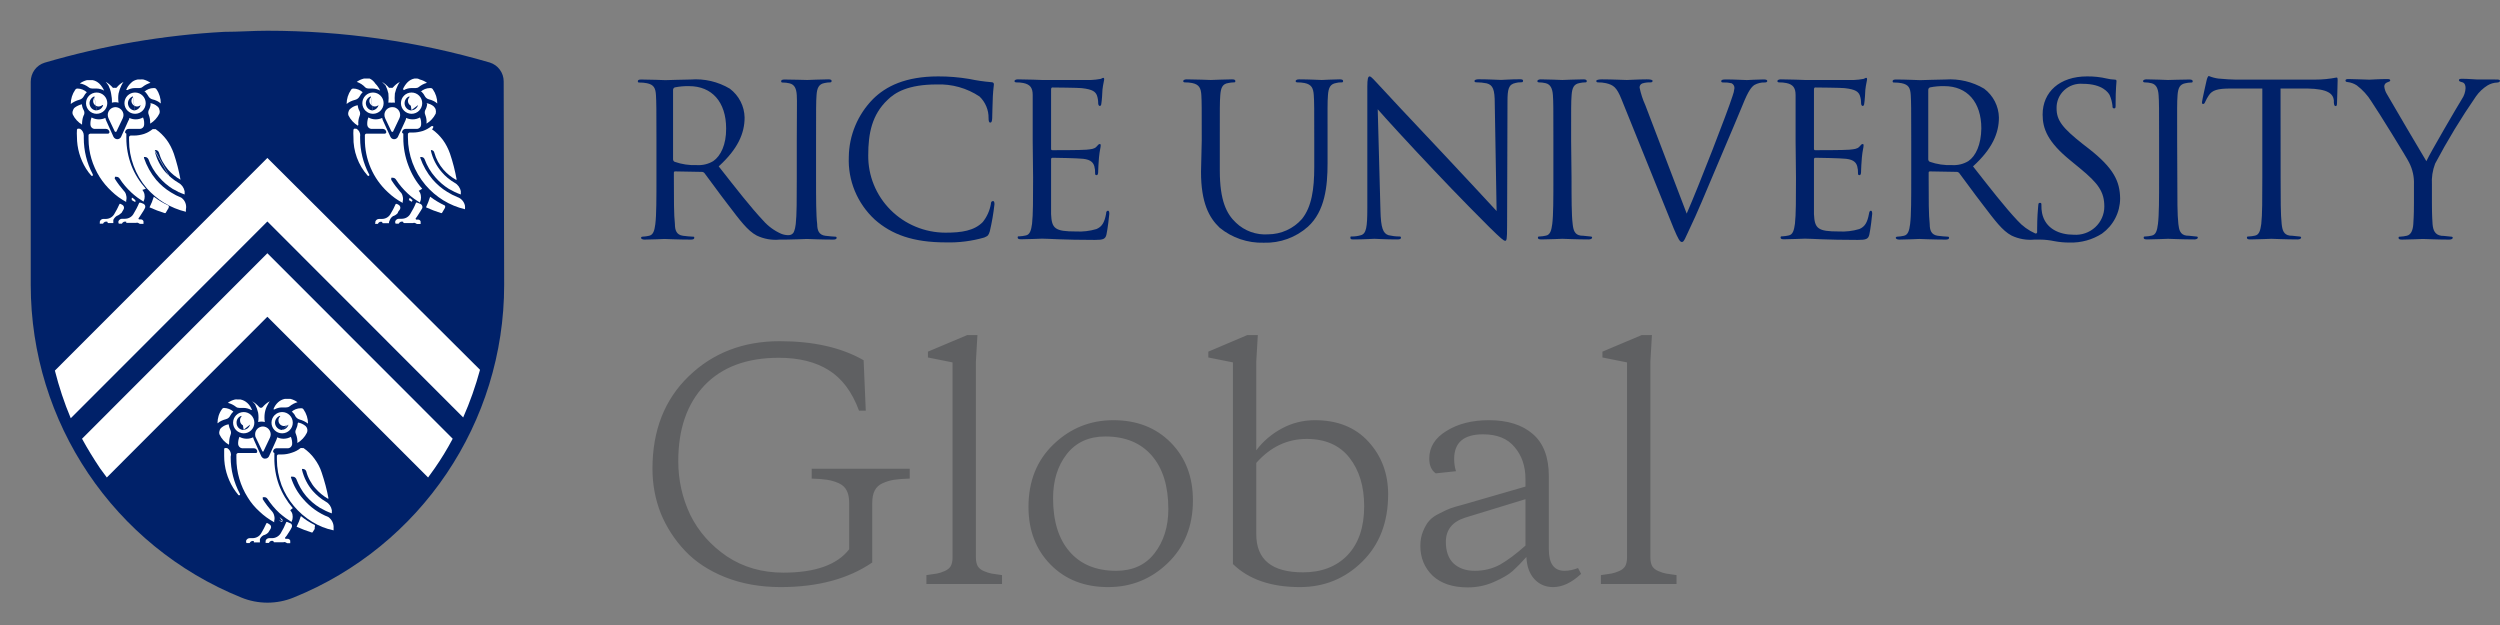 <svg width="244" height="61" viewBox="0 0 244 61" fill="none" xmlns="http://www.w3.org/2000/svg">
<rect x="0" y="0" width="244" height="61" fill="#808080" stroke="none"/>
<g clip-path="url(#clip0_3013_9034)">
<path d="M203.855 14.502L203.272 14.05C201.304 12.493 200.722 11.754 200.722 10.578C200.712 10.249 200.772 9.921 200.9 9.616C201.027 9.311 201.218 9.036 201.461 8.81C201.703 8.583 201.991 8.41 202.306 8.301C202.621 8.193 202.956 8.152 203.288 8.181C205.217 8.181 205.776 9.053 205.901 9.278C206.044 9.608 206.136 9.957 206.177 10.314C206.177 10.477 206.177 10.578 206.342 10.578C206.508 10.578 206.484 10.431 206.484 10.104C206.484 8.702 206.571 8.017 206.571 7.916C206.571 7.815 206.531 7.768 206.358 7.768C206.114 7.758 205.871 7.724 205.634 7.667C204.997 7.519 204.344 7.449 203.69 7.457C201.037 7.457 199.36 8.967 199.36 11.178C199.36 12.579 199.864 13.864 202.076 15.662L203.02 16.44C204.815 17.912 205.382 18.737 205.382 20.162C205.382 20.54 205.303 20.914 205.15 21.261C204.998 21.608 204.774 21.92 204.495 22.177C204.215 22.435 203.884 22.633 203.524 22.759C203.163 22.885 202.78 22.936 202.399 22.91C200.997 22.91 199.62 22.326 199.305 20.8C199.255 20.544 199.234 20.282 199.242 20.021C199.242 19.858 199.242 19.796 199.092 19.796C198.943 19.796 198.951 19.897 198.927 20.123C198.904 20.349 198.825 21.283 198.825 22.31C198.825 22.458 198.825 22.567 198.825 22.653C198.826 22.675 198.822 22.697 198.813 22.717C198.803 22.737 198.789 22.755 198.771 22.768C198.753 22.781 198.732 22.79 198.71 22.793C198.687 22.796 198.665 22.793 198.644 22.785C197.984 22.493 197.393 22.066 196.912 21.532C195.7 20.247 194.275 18.418 192.567 16.238C194.448 14.525 195.094 12.999 195.094 11.466C195.083 10.92 194.947 10.384 194.698 9.898C194.449 9.411 194.091 8.987 193.653 8.655C192.517 7.979 191.197 7.667 189.875 7.76C189.229 7.76 187.639 7.823 187.411 7.823C187.309 7.823 185.986 7.76 185.049 7.76C184.821 7.76 184.719 7.807 184.719 7.932C184.719 8.056 184.797 8.056 184.884 8.056C185.122 8.053 185.359 8.073 185.593 8.118C186.285 8.258 186.451 8.593 186.49 9.294C186.529 9.995 186.537 10.532 186.537 13.755V17.39C186.537 19.375 186.537 21.01 186.427 21.874C186.348 22.474 186.238 22.925 185.821 23.011C185.617 23.058 185.408 23.087 185.199 23.096C185.073 23.096 185.026 23.159 185.026 23.221C185.026 23.283 185.136 23.385 185.364 23.385C185.986 23.385 187.309 23.322 187.324 23.322C187.34 23.322 188.749 23.385 189.898 23.385C190.127 23.385 190.229 23.322 190.229 23.221C190.229 23.12 190.19 23.096 190.064 23.096C189.938 23.096 189.418 23.05 189.127 23.011C188.497 22.925 188.34 22.474 188.34 21.874C188.237 21.01 188.237 19.375 188.237 17.39V16.892C188.237 16.791 188.237 16.729 188.379 16.729L190.953 16.775C191.004 16.773 191.054 16.782 191.101 16.803C191.147 16.823 191.188 16.854 191.221 16.892C191.638 17.429 192.622 18.815 193.504 19.951C194.692 21.508 195.424 22.513 196.322 22.988C197.015 23.322 197.789 23.459 198.557 23.385H199.148C199.595 23.391 200.04 23.441 200.478 23.532C200.981 23.63 201.492 23.677 202.005 23.673C203.12 23.704 204.217 23.4 205.154 22.801C205.699 22.407 206.144 21.892 206.452 21.297C206.759 20.702 206.921 20.044 206.925 19.375C206.901 17.709 206.319 16.425 203.855 14.502ZM192.11 15.724C191.638 16.009 191.089 16.145 190.536 16.113C189.789 16.146 189.043 16.035 188.34 15.787C188.295 15.762 188.258 15.726 188.233 15.682C188.208 15.638 188.196 15.588 188.198 15.537V8.78C188.196 8.727 188.211 8.674 188.24 8.629C188.27 8.585 188.313 8.55 188.363 8.531C188.824 8.438 189.294 8.396 189.765 8.406C192 8.406 193.378 9.963 193.378 12.54C193.354 14.113 192.842 15.226 192.11 15.724Z" fill="#002169"/>
<path d="M117.29 13.739C117.29 10.517 117.29 9.94 117.251 9.279C117.211 8.617 117.046 8.243 116.353 8.103C116.12 8.058 115.882 8.037 115.645 8.041C115.558 8.041 115.479 7.994 115.479 7.916C115.479 7.839 115.582 7.745 115.81 7.745C116.747 7.745 118.022 7.807 118.172 7.807C118.321 7.807 119.612 7.745 120.242 7.745C120.47 7.745 120.572 7.792 120.572 7.916C120.572 8.041 120.494 8.041 120.407 8.041C120.232 8.045 120.058 8.066 119.888 8.103C119.321 8.181 119.156 8.555 119.1 9.279C119.045 10.003 119.053 10.517 119.053 13.739V16.636C119.053 19.609 119.722 20.886 120.628 21.735C121.042 22.133 121.536 22.44 122.079 22.636C122.622 22.832 123.2 22.912 123.776 22.871C124.399 22.867 125.013 22.732 125.579 22.476C126.145 22.22 126.649 21.848 127.059 21.384C128.019 20.209 128.271 18.449 128.271 16.324V13.739C128.271 10.517 128.271 9.94 128.224 9.279C128.177 8.617 128.019 8.243 127.326 8.103C127.093 8.058 126.856 8.037 126.618 8.041C126.531 8.041 126.453 7.994 126.453 7.916C126.453 7.839 126.555 7.745 126.783 7.745C127.728 7.745 128.877 7.807 129.003 7.807C129.129 7.807 130.129 7.745 130.751 7.745C130.987 7.745 131.089 7.792 131.089 7.916C131.089 8.041 131.002 8.041 130.924 8.041C130.746 8.036 130.568 8.057 130.396 8.103C129.837 8.204 129.664 8.555 129.609 9.279C129.554 10.003 129.57 10.517 129.57 13.739V15.95C129.57 18.185 129.318 20.621 127.649 22.132C126.471 23.18 124.928 23.738 123.343 23.689C121.776 23.734 120.245 23.214 119.037 22.225C118.014 21.252 117.219 19.804 117.219 16.776L117.29 13.739Z" fill="#002169"/>
<path d="M134.733 20.559C134.773 22.248 134.985 22.786 135.521 22.957C135.861 23.036 136.21 23.078 136.56 23.081C136.67 23.081 136.733 23.081 136.733 23.206C136.733 23.331 136.607 23.369 136.355 23.369C135.166 23.369 134.324 23.307 134.143 23.307C133.962 23.307 133.073 23.369 132.136 23.369C131.923 23.369 131.797 23.369 131.797 23.206C131.797 23.043 131.86 23.081 131.971 23.081C132.258 23.08 132.545 23.038 132.821 22.957C133.348 22.809 133.45 22.178 133.45 20.333V8.492C133.45 7.714 133.513 7.457 133.679 7.457C133.844 7.457 134.198 7.916 134.411 8.119C134.718 8.469 137.835 11.801 141.054 15.211C143.117 17.398 145.4 19.882 146.069 20.598L145.888 10.096C145.888 8.757 145.722 8.298 145.101 8.134C144.764 8.068 144.421 8.034 144.077 8.033C143.928 8.033 143.912 7.971 143.912 7.885C143.912 7.8 144.077 7.737 144.329 7.737C145.266 7.737 146.266 7.8 146.502 7.8C146.738 7.8 147.415 7.737 148.273 7.737C148.501 7.737 148.651 7.737 148.651 7.885C148.651 8.033 148.564 8.033 148.422 8.033C148.252 8.031 148.083 8.052 147.919 8.095C147.234 8.236 147.131 8.695 147.131 9.933L147.092 22.038C147.092 23.401 147.045 23.502 146.903 23.502C146.761 23.502 146.486 23.276 145.376 22.186C145.148 21.976 142.141 18.94 139.921 16.581C137.465 13.989 135.103 11.404 134.466 10.664L134.733 20.559Z" fill="#002169"/>
<path d="M153.382 17.375C153.382 19.36 153.382 20.995 153.492 21.859C153.555 22.459 153.681 22.91 154.279 22.996C154.57 22.996 155.066 23.081 155.224 23.081C155.381 23.081 155.389 23.144 155.389 23.206C155.389 23.268 155.286 23.369 155.05 23.369C153.901 23.369 152.587 23.307 152.484 23.307C152.382 23.307 151.067 23.369 150.438 23.369C150.209 23.369 150.099 23.323 150.099 23.206C150.099 23.089 150.146 23.081 150.272 23.081C150.482 23.072 150.69 23.043 150.894 22.996C151.311 22.91 151.421 22.459 151.5 21.859C151.61 20.995 151.61 19.36 151.61 17.375V13.739C151.61 10.517 151.61 9.94 151.563 9.279C151.516 8.617 151.311 8.228 150.855 8.119C150.644 8.067 150.427 8.041 150.209 8.041C150.123 8.041 150.044 7.994 150.044 7.916C150.044 7.839 150.146 7.745 150.375 7.745C151.067 7.745 152.382 7.807 152.484 7.807C152.587 7.807 153.901 7.745 154.531 7.745C154.759 7.745 154.869 7.792 154.869 7.916C154.869 8.041 154.783 8.041 154.696 8.041C154.521 8.045 154.347 8.066 154.177 8.103C153.61 8.204 153.445 8.555 153.389 9.279C153.334 10.003 153.342 10.517 153.342 13.739L153.382 17.375Z" fill="#002169"/>
<path d="M164.622 20.847C165.834 18.076 168.629 10.867 169.093 9.38C169.19 9.13 169.253 8.868 169.282 8.601C169.286 8.505 169.262 8.409 169.214 8.325C169.165 8.241 169.093 8.172 169.007 8.127C168.749 8.064 168.484 8.038 168.219 8.049C168.101 8.049 167.991 8.049 167.991 7.924C167.991 7.8 168.117 7.753 168.456 7.753C169.29 7.753 170.25 7.815 170.502 7.815C170.628 7.815 171.525 7.753 172.132 7.753C172.36 7.753 172.486 7.8 172.486 7.901C172.486 8.002 172.399 8.049 172.234 8.049C171.885 8.037 171.539 8.121 171.234 8.29C170.959 8.477 170.644 8.827 170.085 10.236C169.849 10.812 168.81 13.296 167.723 15.834C166.456 18.854 165.512 21.081 165.031 22.062C164.449 23.299 164.362 23.619 164.158 23.619C163.953 23.619 163.795 23.331 163.37 22.334L158.254 9.676C157.789 8.516 157.467 8.29 156.75 8.119C156.492 8.063 156.228 8.037 155.963 8.041C155.837 8.041 155.798 7.979 155.798 7.893C155.798 7.807 156.003 7.745 156.341 7.745C157.341 7.745 158.529 7.807 158.781 7.807C159.033 7.807 159.93 7.745 160.726 7.745C161.103 7.745 161.292 7.792 161.292 7.893C161.292 7.994 161.229 8.041 161.08 8.041C160.813 8.031 160.547 8.065 160.293 8.142C160.208 8.173 160.137 8.229 160.088 8.304C160.04 8.378 160.018 8.466 160.025 8.555C160.147 9.144 160.334 9.719 160.584 10.267L164.622 20.847Z" fill="#002169"/>
<path d="M175.249 13.739C175.249 10.517 175.249 9.94 175.249 9.279C175.249 8.617 175.036 8.243 174.343 8.103C174.11 8.058 173.873 8.037 173.635 8.041C173.556 8.041 173.47 7.994 173.47 7.916C173.47 7.838 173.572 7.745 173.8 7.745C174.745 7.745 176.06 7.807 176.162 7.807C176.264 7.807 180.468 7.807 180.948 7.807C181.249 7.795 181.549 7.761 181.845 7.706C181.948 7.706 182.034 7.597 182.136 7.597C182.239 7.597 182.223 7.683 182.223 7.784C182.223 7.885 182.121 8.181 182.058 8.757C182.058 8.96 181.995 9.87 181.948 10.12C181.948 10.221 181.885 10.345 181.806 10.345C181.727 10.345 181.641 10.244 181.641 10.081C181.644 9.816 181.602 9.552 181.515 9.302C181.365 8.975 181.16 8.726 180.027 8.601C179.673 8.562 177.398 8.539 177.169 8.539C177.083 8.539 177.043 8.601 177.043 8.749V14.448C177.043 14.596 177.043 14.658 177.169 14.658C177.437 14.658 180.011 14.658 180.491 14.611C180.971 14.565 181.278 14.534 181.467 14.323C181.656 14.113 181.704 14.059 181.782 14.059C181.861 14.059 181.885 14.059 181.885 14.222C181.885 14.386 181.782 14.697 181.719 15.374C181.68 15.787 181.641 16.558 181.641 16.698C181.641 16.838 181.641 17.095 181.491 17.095C181.341 17.095 181.341 17.009 181.341 16.908C181.351 16.677 181.324 16.446 181.263 16.223C181.176 15.935 180.987 15.585 180.176 15.499C179.61 15.437 177.539 15.398 177.185 15.398C177.166 15.396 177.146 15.399 177.128 15.406C177.109 15.414 177.093 15.425 177.079 15.439C177.066 15.453 177.055 15.47 177.049 15.488C177.043 15.507 177.041 15.526 177.043 15.546V17.36C177.043 18.06 177.043 20.473 177.043 20.894C177.106 22.319 177.421 22.591 179.468 22.591C180.143 22.629 180.82 22.55 181.467 22.357C182.01 22.132 182.255 21.719 182.412 20.87C182.451 20.645 182.491 20.567 182.601 20.567C182.711 20.567 182.727 20.73 182.727 20.87C182.727 21.011 182.554 22.427 182.451 22.879C182.349 23.331 182.136 23.416 181.326 23.416C178.177 23.416 176.768 23.292 176.162 23.292C176.06 23.292 174.745 23.354 174.115 23.354C173.887 23.354 173.785 23.307 173.785 23.19C173.785 23.074 173.824 23.066 173.95 23.066C174.162 23.056 174.373 23.028 174.58 22.98C174.997 22.895 175.099 22.443 175.186 21.844C175.288 20.98 175.288 19.345 175.288 17.36L175.249 13.739Z" fill="#002169"/>
<path d="M212.506 17.375C212.506 19.36 212.506 20.995 212.608 21.859C212.671 22.459 212.797 22.91 213.395 22.996C213.694 22.996 214.182 23.081 214.34 23.081C214.497 23.081 214.505 23.144 214.505 23.206C214.505 23.268 214.403 23.369 214.174 23.369C213.025 23.369 211.703 23.307 211.6 23.307C211.498 23.307 210.183 23.369 209.554 23.369C209.325 23.369 209.223 23.323 209.223 23.206C209.223 23.089 209.262 23.081 209.388 23.081C209.598 23.073 209.806 23.044 210.01 22.996C210.435 22.91 210.538 22.459 210.616 21.859C210.727 20.995 210.727 19.36 210.727 17.375V13.739C210.727 10.517 210.727 9.94 210.679 9.279C210.632 8.617 210.435 8.228 209.971 8.119C209.76 8.067 209.543 8.041 209.325 8.041C209.239 8.041 209.16 7.994 209.16 7.916C209.16 7.839 209.262 7.745 209.491 7.745C210.183 7.745 211.498 7.807 211.6 7.807C211.703 7.807 213.033 7.761 213.671 7.761C213.899 7.761 214.009 7.807 214.009 7.932C214.009 8.057 213.923 8.057 213.836 8.057C213.661 8.06 213.487 8.081 213.316 8.119C212.75 8.22 212.584 8.57 212.529 9.294C212.474 10.018 212.49 10.532 212.49 13.755L212.506 17.375Z" fill="#002169"/>
<path d="M222.589 17.375C222.589 19.36 222.589 20.995 222.691 21.859C222.754 22.459 222.88 22.91 223.478 22.996C223.77 22.996 224.266 23.081 224.415 23.081C224.565 23.081 224.588 23.143 224.588 23.206C224.588 23.268 224.478 23.369 224.25 23.369C223.101 23.369 221.786 23.307 221.684 23.307C221.581 23.307 220.259 23.369 219.637 23.369C219.401 23.369 219.299 23.323 219.299 23.206C219.299 23.089 219.338 23.081 219.464 23.081C219.676 23.072 219.887 23.043 220.094 22.996C220.511 22.91 220.613 22.459 220.7 21.859C220.802 20.995 220.802 19.36 220.802 17.375V8.64H217.716C216.418 8.64 215.914 8.804 215.583 9.302C215.445 9.503 215.327 9.717 215.229 9.94C215.166 10.104 215.103 10.15 215.016 10.15C214.93 10.15 214.914 10.088 214.914 9.964C214.914 9.839 215.331 7.978 215.371 7.815C215.41 7.652 215.497 7.418 215.583 7.418C215.878 7.54 216.187 7.624 216.504 7.667C217.11 7.729 217.897 7.768 218.149 7.768H225.982C226.677 7.77 227.37 7.702 228.052 7.566C228.154 7.566 228.154 7.69 228.154 7.815C228.154 8.43 228.091 9.855 228.091 10.088C228.091 10.322 228.028 10.353 227.95 10.353C227.871 10.353 227.8 10.291 227.784 10.003V9.777C227.698 9.154 227.217 8.679 225.218 8.64H222.581L222.589 17.375Z" fill="#002169"/>
<path d="M235.601 18.013C235.634 17.263 235.468 16.517 235.121 15.849C234.979 15.514 232.177 10.968 231.445 9.894C231.073 9.293 230.593 8.765 230.028 8.337C229.759 8.159 229.452 8.047 229.131 8.01C229.02 8.01 228.918 7.963 228.918 7.862C228.918 7.761 229.005 7.714 229.193 7.714C229.587 7.714 231.154 7.776 231.256 7.776C231.358 7.776 232.2 7.714 233.011 7.714C233.247 7.714 233.287 7.776 233.287 7.862C233.287 7.947 233.161 7.963 232.972 8.049C232.895 8.078 232.828 8.129 232.781 8.195C232.733 8.262 232.707 8.341 232.704 8.422C232.73 8.699 232.822 8.966 232.972 9.201C233.31 9.8 236.443 15.133 236.813 15.732C237.215 14.86 239.867 10.337 240.285 9.66C240.499 9.346 240.621 8.98 240.639 8.601C240.639 8.313 240.552 8.087 240.308 8.025C240.064 7.963 239.993 7.924 239.993 7.815C239.993 7.706 240.119 7.69 240.324 7.69C240.867 7.69 241.536 7.753 241.702 7.753C241.867 7.753 243.331 7.76 243.732 7.76C243.874 7.76 244 7.807 244 7.885C244 7.963 243.898 8.056 243.732 8.056C243.392 8.067 243.061 8.167 242.772 8.344C242.336 8.619 241.959 8.976 241.662 9.395C240.203 11.507 238.871 13.7 237.671 15.966C237.419 16.623 237.311 17.327 237.356 18.029V19.812C237.356 20.139 237.356 21.01 237.419 21.875C237.467 22.474 237.656 22.925 238.277 23.011C238.569 23.011 239.065 23.097 239.222 23.097C239.379 23.097 239.387 23.159 239.387 23.221C239.387 23.284 239.285 23.385 239.049 23.385C237.9 23.385 236.585 23.323 236.483 23.323C236.38 23.323 235.058 23.385 234.436 23.385C234.208 23.385 234.098 23.338 234.098 23.221C234.098 23.105 234.145 23.097 234.271 23.097C234.48 23.087 234.688 23.058 234.893 23.011C235.31 22.925 235.499 22.474 235.538 21.875C235.601 21.01 235.601 20.139 235.601 19.812V18.013Z" fill="#002169"/>
<path d="M85.37 21.423C84.529 20.644 83.868 19.695 83.431 18.641C82.995 17.586 82.795 16.451 82.843 15.312C82.87 13.201 83.715 11.181 85.204 9.668C86.456 8.43 88.353 7.457 91.573 7.457C92.588 7.455 93.602 7.538 94.603 7.706C95.305 7.854 96.014 7.958 96.729 8.018C96.965 8.018 97.004 8.119 97.004 8.243C97.004 8.368 96.941 8.656 96.902 9.403C96.862 10.151 96.855 11.217 96.839 11.529C96.823 11.84 96.776 11.965 96.65 11.965C96.524 11.965 96.485 11.817 96.485 11.529C96.491 11.136 96.416 10.746 96.264 10.384C96.112 10.021 95.888 9.693 95.603 9.419C94.371 8.598 92.907 8.186 91.423 8.243C88.644 8.243 87.353 9.022 86.621 9.754C85.094 11.202 84.74 13.039 84.74 15.149C84.728 16.136 84.913 17.116 85.287 18.032C85.66 18.949 86.213 19.782 86.915 20.485C87.616 21.189 88.451 21.747 89.373 22.128C90.294 22.51 91.282 22.707 92.281 22.708C93.856 22.708 95.083 22.521 95.918 21.672C96.321 21.167 96.592 20.57 96.705 19.936C96.705 19.711 96.792 19.625 96.918 19.625C97.043 19.625 97.059 19.773 97.059 19.936C96.962 20.827 96.809 21.711 96.603 22.583C96.477 22.972 96.437 23.019 96.059 23.183C94.838 23.534 93.568 23.694 92.297 23.657C89.132 23.657 87.023 22.895 85.37 21.423Z" fill="#002169"/>
<path d="M100.791 13.739C100.791 10.517 100.791 9.94 100.791 9.279C100.791 8.617 100.578 8.243 99.885 8.103C99.652 8.058 99.415 8.037 99.177 8.041C99.098 8.041 99.012 7.994 99.012 7.916C99.012 7.838 99.114 7.745 99.342 7.745C100.287 7.745 101.602 7.807 101.704 7.807C101.806 7.807 106.01 7.807 106.49 7.807C106.791 7.795 107.091 7.761 107.387 7.706C107.49 7.706 107.576 7.597 107.678 7.597C107.781 7.597 107.765 7.683 107.765 7.784C107.765 7.885 107.663 8.181 107.6 8.757C107.6 8.96 107.537 9.87 107.49 10.12C107.49 10.221 107.427 10.345 107.348 10.345C107.269 10.345 107.183 10.244 107.183 10.081C107.186 9.816 107.144 9.552 107.057 9.302C106.907 8.975 106.702 8.726 105.569 8.601C105.215 8.562 102.94 8.539 102.711 8.539C102.625 8.539 102.585 8.601 102.585 8.749V14.448C102.585 14.596 102.585 14.658 102.711 14.658C102.979 14.658 105.553 14.658 106.033 14.611C106.513 14.565 106.82 14.534 107.009 14.323C107.198 14.113 107.246 14.059 107.324 14.059C107.403 14.059 107.427 14.059 107.427 14.222C107.427 14.386 107.324 14.697 107.261 15.374C107.222 15.787 107.183 16.558 107.183 16.698C107.183 16.838 107.183 17.095 107.033 17.095C106.883 17.095 106.883 17.009 106.883 16.908C106.893 16.677 106.866 16.446 106.805 16.223C106.718 15.935 106.529 15.585 105.718 15.499C105.152 15.437 103.081 15.398 102.727 15.398C102.708 15.396 102.688 15.399 102.67 15.406C102.651 15.414 102.635 15.425 102.621 15.439C102.608 15.453 102.597 15.47 102.591 15.488C102.585 15.507 102.583 15.526 102.585 15.546V17.36C102.585 18.06 102.585 20.473 102.585 20.894C102.648 22.319 102.963 22.591 105.01 22.591C105.685 22.629 106.362 22.55 107.009 22.357C107.552 22.132 107.797 21.719 107.954 20.87C107.954 20.645 108.033 20.567 108.143 20.567C108.253 20.567 108.269 20.73 108.269 20.87C108.269 21.011 108.096 22.427 107.993 22.879C107.891 23.331 107.678 23.416 106.868 23.416C103.719 23.416 102.31 23.292 101.704 23.292C101.602 23.292 100.287 23.354 99.657 23.354C99.429 23.354 99.327 23.307 99.327 23.19C99.327 23.074 99.327 23.066 99.492 23.066C99.704 23.056 99.915 23.028 100.122 22.98C100.539 22.895 100.641 22.443 100.728 21.844C100.83 20.98 100.83 19.345 100.83 17.36L100.791 13.739Z" fill="#002169"/>
<path d="M77.034 22.949C76.765 22.963 76.496 22.918 76.247 22.817C75.574 22.521 74.974 22.082 74.491 21.532C73.279 20.247 71.854 18.418 70.146 16.238C72.028 14.526 72.673 13 72.673 11.466C72.662 10.921 72.527 10.385 72.277 9.898C72.028 9.412 71.671 8.987 71.233 8.656C70.083 7.97 68.745 7.657 67.407 7.761C66.761 7.761 65.171 7.823 64.943 7.823C64.841 7.823 63.526 7.761 62.582 7.761C62.353 7.761 62.251 7.807 62.251 7.932C62.251 8.056 62.33 8.056 62.416 8.056C62.654 8.053 62.891 8.074 63.125 8.119C63.817 8.259 63.983 8.594 64.022 9.294C64.061 9.995 64.069 10.532 64.069 13.755V17.39C64.069 19.376 64.069 21.011 63.959 21.875C63.88 22.474 63.77 22.926 63.353 23.011C63.149 23.059 62.941 23.087 62.731 23.097C62.605 23.097 62.566 23.159 62.566 23.221C62.566 23.284 62.668 23.385 62.897 23.385C63.526 23.385 64.841 23.323 64.856 23.323C64.872 23.323 66.281 23.385 67.43 23.385C67.659 23.385 67.761 23.323 67.761 23.221C67.761 23.12 67.761 23.097 67.596 23.097C67.43 23.097 66.95 23.05 66.659 23.011C66.029 22.926 65.872 22.474 65.872 21.875C65.77 21.011 65.77 19.376 65.77 17.39V16.892C65.77 16.791 65.77 16.729 65.911 16.729L68.485 16.776C68.536 16.773 68.587 16.783 68.633 16.803C68.679 16.823 68.72 16.854 68.753 16.892C69.17 17.429 70.154 18.815 71.036 19.952C72.224 21.509 72.957 22.513 73.854 22.988C74.548 23.322 75.321 23.459 76.089 23.385H76.703C77.325 23.385 78.648 23.323 78.75 23.323C78.852 23.323 80.167 23.385 81.316 23.385C81.552 23.385 81.655 23.323 81.655 23.221C81.655 23.12 81.607 23.097 81.489 23.097C81.371 23.097 80.836 23.05 80.545 23.011C79.923 22.926 79.758 22.474 79.758 21.875C79.647 21.011 79.647 19.376 79.647 17.39V13.739C79.647 10.516 79.647 9.94 79.695 9.279C79.742 8.617 79.899 8.204 80.482 8.103C80.662 8.061 80.847 8.04 81.033 8.041C81.051 8.041 81.069 8.037 81.086 8.03C81.103 8.023 81.118 8.012 81.13 7.999C81.143 7.986 81.153 7.971 81.159 7.954C81.165 7.937 81.168 7.919 81.167 7.901C81.167 7.784 81.056 7.745 80.836 7.745C80.206 7.745 78.892 7.807 78.789 7.807C78.687 7.807 77.262 7.761 76.577 7.761C76.349 7.761 76.239 7.807 76.239 7.932C76.239 8.056 76.326 8.056 76.412 8.056C76.63 8.056 76.846 8.082 77.058 8.134C77.514 8.243 77.727 8.594 77.766 9.294C77.805 9.995 77.766 10.532 77.766 13.755V17.39C77.766 19.376 77.766 21.011 77.664 21.875C77.639 22.142 77.576 22.404 77.475 22.653C77.43 22.741 77.361 22.816 77.277 22.868C77.192 22.92 77.094 22.948 76.995 22.949H77.034ZM69.611 15.725C69.138 16.009 68.589 16.145 68.037 16.114C67.287 16.148 66.539 16.036 65.833 15.787C65.788 15.762 65.751 15.726 65.726 15.682C65.701 15.638 65.689 15.588 65.691 15.538V8.78C65.689 8.727 65.704 8.674 65.733 8.63C65.763 8.585 65.806 8.551 65.856 8.531C66.317 8.438 66.787 8.396 67.257 8.407C69.493 8.407 70.871 9.964 70.871 12.54C70.886 14.113 70.343 15.226 69.611 15.725Z" fill="#002169"/>
<path d="M63.68 45.75C63.68 42.01 64.86 39 67.22 36.72C69.58 34.44 72.54 33.3 76.1 33.3C79.4 33.3 82.13 33.92 84.29 35.16L84.5 40.08H83.84C83.16 38.24 82.17 36.92 80.87 36.12C79.59 35.32 77.97 34.92 76.01 34.92C72.89 34.92 70.47 35.82 68.75 37.62C67.05 39.42 66.2 41.88 66.2 45C66.2 46.86 66.59 48.61 67.37 50.25C68.17 51.87 69.36 53.22 70.94 54.3C72.54 55.36 74.38 55.89 76.46 55.89C79.56 55.89 81.7 55.13 82.88 53.61V49.11C82.88 48.59 82.8 48.18 82.64 47.88C82.48 47.56 82.22 47.32 81.86 47.16C81.5 47 81.13 46.89 80.75 46.83C80.39 46.77 79.88 46.73 79.22 46.71V45.75H88.79V46.71C88.13 46.73 87.61 46.77 87.23 46.83C86.87 46.89 86.51 47 86.15 47.16C85.79 47.32 85.53 47.56 85.37 47.88C85.21 48.18 85.13 48.59 85.13 49.11V54.9C82.79 56.5 79.81 57.3 76.19 57.3C74.21 57.3 72.41 56.98 70.79 56.34C69.19 55.7 67.88 54.84 66.86 53.76C65.84 52.68 65.05 51.46 64.49 50.1C63.95 48.72 63.68 47.27 63.68 45.75ZM95.248 35.28V54.42C95.248 54.76 95.308 55.04 95.428 55.26C95.548 55.46 95.748 55.62 96.028 55.74C96.308 55.86 96.558 55.94 96.778 55.98C96.998 56.02 97.338 56.07 97.798 56.13V57H90.418V56.13C90.878 56.07 91.218 56.02 91.438 55.98C91.658 55.94 91.908 55.86 92.188 55.74C92.468 55.62 92.668 55.46 92.788 55.26C92.908 55.04 92.968 54.76 92.968 54.42V35.37L90.568 34.89V34.32L94.408 32.7H95.398L95.248 35.28ZM108.93 55.71C110.55 55.71 111.8 55.14 112.68 54C113.58 52.84 114.03 51.4 114.03 49.68C114.03 47.44 113.49 45.7 112.41 44.46C111.33 43.22 109.82 42.6 107.88 42.6C106.26 42.6 105 43.18 104.1 44.34C103.22 45.48 102.78 46.91 102.78 48.63C102.78 50.87 103.32 52.61 104.4 53.85C105.48 55.09 106.99 55.71 108.93 55.71ZM108.15 57.3C105.85 57.3 103.98 56.57 102.54 55.11C101.1 53.65 100.38 51.77 100.38 49.47C100.38 46.97 101.19 44.94 102.81 43.38C104.45 41.8 106.4 41.01 108.66 41.01C110.96 41.01 112.83 41.74 114.27 43.2C115.71 44.66 116.43 46.54 116.43 48.84C116.43 51.34 115.61 53.38 113.97 54.96C112.35 56.52 110.41 57.3 108.15 57.3ZM120.333 35.37L117.933 34.89V34.32L121.743 32.7H122.763L122.613 35.28V43.95C123.273 43.07 124.103 42.36 125.103 41.82C126.103 41.28 127.183 41.01 128.343 41.01C130.543 41.01 132.283 41.71 133.563 43.11C134.843 44.51 135.483 46.22 135.483 48.24C135.483 50.96 134.643 53.15 132.963 54.81C131.283 56.47 129.253 57.3 126.873 57.3C124.053 57.3 121.873 56.55 120.333 55.05V35.37ZM127.173 55.86C128.993 55.86 130.443 55.3 131.523 54.18C132.603 53.04 133.143 51.45 133.143 49.41C133.143 47.47 132.663 45.89 131.703 44.67C130.743 43.45 129.353 42.84 127.533 42.84C125.633 42.84 123.993 43.62 122.613 45.18V52.14C122.613 54.62 124.133 55.86 127.173 55.86ZM143.936 55.71C144.836 55.71 145.656 55.51 146.396 55.11C147.136 54.69 147.966 54.07 148.886 53.25V48.72L143.006 50.52C141.746 50.92 141.116 51.71 141.116 52.89C141.116 53.81 141.366 54.51 141.866 54.99C142.386 55.47 143.076 55.71 143.936 55.71ZM151.166 46.47V53.61C151.166 55.01 151.676 55.71 152.696 55.71C153.116 55.71 153.556 55.62 154.016 55.44L154.316 56.01C153.396 56.87 152.486 57.3 151.586 57.3C150.846 57.3 150.236 57.04 149.756 56.52C149.276 56 149.016 55.28 148.976 54.36C148.476 54.92 148.026 55.38 147.626 55.74C147.246 56.08 146.646 56.43 145.826 56.79C145.026 57.15 144.166 57.33 143.246 57.33C141.786 57.33 140.646 56.95 139.826 56.19C139.026 55.41 138.626 54.44 138.626 53.28C138.626 52.74 138.716 52.26 138.896 51.84C139.076 51.4 139.276 51.06 139.496 50.82C139.716 50.56 140.056 50.32 140.516 50.1C140.976 49.86 141.346 49.69 141.626 49.59C141.926 49.49 142.376 49.36 142.976 49.2L148.886 47.49V46.77C148.886 45.51 148.536 44.47 147.836 43.65C147.156 42.81 146.126 42.39 144.746 42.39C142.866 42.39 141.926 43.19 141.926 44.79C141.926 45.23 141.986 45.63 142.106 45.99L140.126 46.2C139.706 45.9 139.496 45.42 139.496 44.76C139.496 43.64 140.056 42.74 141.176 42.06C142.296 41.36 143.676 41.01 145.316 41.01C147.136 41.01 148.566 41.46 149.606 42.36C150.646 43.26 151.166 44.63 151.166 46.47ZM161.078 35.28V54.42C161.078 54.76 161.138 55.04 161.258 55.26C161.378 55.46 161.578 55.62 161.858 55.74C162.138 55.86 162.388 55.94 162.608 55.98C162.828 56.02 163.168 56.07 163.628 56.13V57H156.248V56.13C156.708 56.07 157.048 56.02 157.268 55.98C157.488 55.94 157.738 55.86 158.018 55.74C158.298 55.62 158.498 55.46 158.618 55.26C158.738 55.04 158.798 54.76 158.798 54.42V35.37L156.398 34.89V34.32L160.238 32.7H161.228L161.078 35.28Z" fill="#5F6062"/>
<path d="M49.206 27.816C49.206 41.223 41.084 53.298 28.653 58.32C27.025 58.987 25.181 58.987 23.553 58.32C11.122 53.298 3 41.223 3 27.816V7.976C3 7.123 3.543 6.364 4.364 6.116C10.068 4.442 15.943 3.434 21.879 3.108C23.274 3.108 24.685 3 26.095 3C33.442 3 40.743 4.039 47.795 6.1C48.602 6.348 49.16 7.092 49.16 7.945L49.206 27.816Z" fill="#002169"/>
<path d="M25.661 41.626C25.242 41.626 24.901 41.967 24.901 42.386C24.901 42.386 24.901 42.386 24.901 42.401C24.901 42.51 24.917 42.634 24.979 42.727L25.583 43.998C25.583 43.998 25.614 44.075 25.661 44.075C25.707 44.075 25.738 44.044 25.738 43.998L26.343 42.727C26.389 42.618 26.42 42.51 26.42 42.401C26.42 41.983 26.095 41.642 25.676 41.626C25.676 41.626 25.676 41.626 25.661 41.626Z" fill="white"/>
<path d="M22.546 44.401C22.546 44.122 22.406 43.874 22.174 43.734H22.096C22.096 43.734 21.941 43.703 21.895 43.766C21.895 43.781 21.879 43.797 21.879 43.828C21.879 44.06 21.879 44.292 21.879 44.525C21.879 45.626 22.189 46.695 22.763 47.625C22.918 47.873 23.088 48.105 23.274 48.322C23.305 48.353 23.367 48.353 23.398 48.322C23.445 48.276 23.445 48.214 23.398 48.167C22.825 47.083 22.515 45.873 22.515 44.649C22.515 44.572 22.515 44.478 22.546 44.401Z" fill="white"/>
<path d="M26.189 51.965L26.421 51.593C26.499 51.438 26.452 51.252 26.297 51.175L26.127 51.066C26.127 51.066 26.034 51.035 26.003 51.066C25.848 51.407 25.677 51.748 25.476 52.074C25.305 52.352 24.995 52.523 24.654 52.523H24.375C24.22 52.523 24.081 52.616 24.019 52.771V52.88C24.019 52.88 24.019 52.988 24.081 53.004H24.112H24.267C24.267 53.004 24.329 53.004 24.36 53.004C24.437 52.833 24.623 52.755 24.794 52.818C24.794 52.818 24.747 52.895 24.778 52.926C24.778 52.926 24.778 52.926 24.794 52.941H25.274C25.274 52.941 25.336 52.941 25.367 52.941V52.632C25.429 52.461 25.553 52.337 25.708 52.244C25.894 52.197 26.065 52.105 26.189 51.965Z" fill="white"/>
<path d="M28.064 50.958C28.064 50.958 27.971 50.911 27.94 50.958C27.785 51.345 27.599 51.717 27.382 52.074C27.196 52.352 26.886 52.523 26.56 52.523H26.281C26.126 52.523 25.971 52.616 25.925 52.771V52.88C25.925 52.88 25.909 52.957 25.925 52.988C25.94 52.988 25.971 53.004 25.987 52.988H26.142C26.142 52.988 26.219 53.004 26.25 52.988C26.312 52.818 26.498 52.74 26.669 52.802C26.669 52.802 26.669 52.802 26.684 52.802C26.684 52.802 26.684 52.91 26.746 52.926H26.777H27.645C27.645 52.926 27.8 52.88 27.862 52.926L28.033 53.019H28.327V52.771C28.296 52.663 28.188 52.585 28.079 52.585H27.862C27.862 52.585 27.754 52.492 27.862 52.43L27.986 52.275C28.11 52.089 28.234 51.903 28.343 51.717L28.467 51.484C28.544 51.33 28.498 51.144 28.343 51.066C28.343 51.066 28.343 51.066 28.327 51.066L28.064 50.958Z" fill="white"/>
<path d="M28.529 40.216C28.653 40.324 28.762 40.464 28.823 40.619C28.916 40.774 29.072 40.898 29.242 40.944C29.537 41.022 29.816 41.161 30.064 41.347C30.064 40.851 29.909 40.371 29.63 39.968C29.583 39.89 29.506 39.844 29.428 39.844H29.351C29.009 39.844 28.684 39.983 28.436 40.2C28.436 40.2 28.529 40.123 28.529 40.216Z" fill="white"/>
<path d="M29.056 41.332C29.04 41.533 28.978 41.735 28.885 41.921C28.808 42.06 28.808 42.231 28.885 42.37C28.994 42.649 29.04 42.944 29.025 43.238C29.412 43.006 29.738 42.665 29.939 42.262C30.063 42.014 30.001 41.719 29.784 41.549C29.583 41.394 29.35 41.285 29.102 41.239L29.056 41.332Z" fill="white"/>
<path d="M26.777 39.968C26.994 39.844 27.258 39.766 27.506 39.766H27.924C28.048 39.766 28.172 39.735 28.265 39.658C28.482 39.472 28.761 39.332 29.04 39.255C28.823 39.1 28.591 38.991 28.343 38.929C28.25 38.929 28.157 38.929 28.064 38.929H27.8C27.552 38.976 27.32 39.1 27.134 39.27C26.932 39.456 26.777 39.689 26.684 39.952H26.777V39.968Z" fill="white"/>
<path d="M24.917 39.503C25.041 39.751 25.134 40.014 25.196 40.293C25.242 40.588 25.242 40.898 25.196 41.192C25.413 41.13 25.63 41.13 25.847 41.192C25.8 40.898 25.8 40.588 25.847 40.293C25.893 40.014 25.986 39.751 26.126 39.503C26.188 39.379 26.25 39.27 26.328 39.162C26.064 39.301 25.831 39.503 25.63 39.735C25.537 39.828 25.397 39.828 25.304 39.735C25.103 39.503 24.87 39.301 24.607 39.162C24.731 39.27 24.839 39.379 24.932 39.503H24.917Z" fill="white"/>
<path d="M23.026 39.704C23.119 39.782 23.243 39.813 23.367 39.813H23.786C24.034 39.813 24.297 39.89 24.514 40.014H24.592C24.499 39.751 24.344 39.518 24.142 39.332C23.956 39.162 23.724 39.038 23.476 38.991H23.212C23.119 38.976 23.026 38.976 22.933 38.991C22.685 39.053 22.437 39.162 22.236 39.317C22.53 39.394 22.794 39.518 23.026 39.704Z" fill="white"/>
<path d="M22.468 40.572C22.546 40.417 22.654 40.293 22.778 40.169C22.53 39.952 22.204 39.828 21.863 39.813C21.786 39.813 21.709 39.859 21.662 39.937C21.367 40.34 21.228 40.82 21.228 41.316C21.46 41.115 21.755 40.991 22.049 40.913C22.235 40.867 22.39 40.743 22.468 40.572Z" fill="white"/>
<path d="M22.36 43.316C22.36 43.022 22.391 42.727 22.499 42.448C22.561 42.309 22.561 42.138 22.499 41.998C22.406 41.812 22.344 41.611 22.313 41.41C22.05 41.456 21.817 41.565 21.616 41.735C21.523 41.812 21.445 41.921 21.43 42.045C21.383 42.169 21.383 42.293 21.43 42.417C21.631 42.836 21.941 43.176 22.344 43.409V43.316H22.36Z" fill="white"/>
<path d="M28.576 49.593C28.002 48.927 27.537 48.152 27.227 47.331C26.917 46.478 26.762 45.563 26.778 44.649C26.778 44.51 26.778 44.355 26.778 44.215C26.778 44.215 26.654 44.153 26.654 44.091C26.654 43.905 26.778 43.766 26.964 43.75C26.964 43.75 26.964 43.75 26.979 43.75H28.142C28.343 43.719 28.483 43.564 28.514 43.362C28.529 43.114 28.483 42.867 28.39 42.634C28.173 42.758 27.925 42.82 27.677 42.82C27.46 42.82 27.243 42.773 27.057 42.681C27.026 42.789 26.995 42.898 26.948 42.99L26.251 44.541C26.142 44.742 25.894 44.819 25.693 44.727C25.615 44.68 25.553 44.618 25.507 44.541L24.809 42.99C24.763 42.898 24.732 42.789 24.701 42.681C24.515 42.773 24.298 42.82 24.081 42.82C23.833 42.82 23.585 42.758 23.368 42.634C23.275 42.867 23.228 43.114 23.244 43.362C23.275 43.564 23.414 43.719 23.616 43.75H24.778C24.964 43.75 25.104 43.889 25.104 44.075C25.104 44.075 25.104 44.075 25.104 44.091C25.104 44.153 25.042 44.215 24.98 44.215H23.213C23.213 44.215 23.073 44.277 23.073 44.355C23.073 44.478 23.073 44.618 23.073 44.742C23.073 46.09 23.461 47.408 24.174 48.539C24.484 49.051 24.871 49.516 25.321 49.919C25.755 50.338 26.235 50.679 26.762 50.973C26.762 50.973 26.762 50.88 26.762 50.834C26.809 50.679 26.809 50.493 26.762 50.338C26.731 50.183 26.654 50.028 26.545 49.904C26.204 49.532 25.91 49.144 25.646 48.725C25.646 48.694 25.646 48.648 25.646 48.617C25.646 48.586 25.646 48.555 25.646 48.524C25.708 48.524 25.755 48.524 25.817 48.524C25.925 48.524 26.034 48.586 26.096 48.679C26.437 49.191 26.824 49.656 27.274 50.074C27.475 50.245 27.677 50.415 27.894 50.57L28.452 50.942L28.545 50.679C28.576 50.524 28.576 50.369 28.545 50.214C28.514 50.059 28.436 49.919 28.328 49.795L28.576 49.593Z" fill="white"/>
<path d="M29.366 50.368C29.258 50.725 29.118 51.066 28.948 51.407C29.428 51.624 29.909 51.81 30.405 51.965C30.405 51.965 30.467 51.98 30.498 51.965L30.715 51.624V51.469C30.715 51.469 30.777 51.298 30.715 51.236C30.234 51.004 29.785 50.709 29.366 50.368Z" fill="white"/>
<path d="M32.047 50.462C31.102 50.09 30.265 49.485 29.598 48.71C29.056 48.106 28.653 47.393 28.405 46.618C28.389 46.587 28.389 46.556 28.405 46.525C28.436 46.525 28.451 46.525 28.482 46.525H28.591C28.73 46.525 28.854 46.618 28.916 46.742C29.149 47.346 29.459 47.92 29.877 48.416C30.265 48.865 30.714 49.253 31.226 49.563C31.598 49.78 31.985 49.966 32.388 50.105V49.795C32.326 49.454 32.125 49.144 31.815 48.974C31.334 48.695 30.9 48.338 30.528 47.92C30.017 47.331 29.66 46.618 29.474 45.858C29.474 45.827 29.474 45.796 29.474 45.765C29.505 45.765 29.521 45.765 29.552 45.765C29.707 45.765 29.846 45.858 29.893 46.013C29.97 46.323 30.094 46.618 30.249 46.897C30.404 47.176 30.575 47.439 30.792 47.672C31.133 48.059 31.536 48.4 31.985 48.664H32.063C31.908 47.796 31.675 46.959 31.396 46.122C31.241 45.626 30.993 45.176 30.683 44.758C30.389 44.355 30.032 44.014 29.629 43.734C29.583 43.734 29.536 43.734 29.49 43.734C29.443 43.719 29.381 43.719 29.335 43.734C29.087 43.936 28.792 44.091 28.482 44.184C28.172 44.292 27.847 44.355 27.521 44.355H27.18C27.103 44.355 27.041 44.416 27.025 44.494V44.835C27.025 45.688 27.18 46.54 27.475 47.346C28.048 48.834 29.102 50.09 30.466 50.927C31.117 51.33 31.815 51.609 32.559 51.764C32.559 51.764 32.559 51.609 32.559 51.531C32.59 51.113 32.389 50.71 32.047 50.462Z" fill="white"/>
<path d="M27.568 50.896V50.71L27.289 50.477M27.196 50.477V50.694ZM27.196 50.772L27.49 50.942C27.49 50.942 27.552 50.942 27.568 50.896L27.196 50.772Z" fill="white"/>
<path d="M27.537 40.216C26.963 40.216 26.498 40.681 26.498 41.255C26.498 41.828 26.963 42.293 27.537 42.293C28.111 42.293 28.576 41.828 28.576 41.255C28.576 40.681 28.111 40.216 27.537 40.216ZM27.537 41.968C27.165 41.952 26.855 41.642 26.84 41.27C26.84 40.96 27.026 40.696 27.305 40.588C27.305 40.588 27.413 40.588 27.305 40.681C27.212 40.789 27.165 40.913 27.18 41.053C27.18 41.332 27.413 41.565 27.692 41.58C27.832 41.58 27.971 41.533 28.064 41.441M28.157 41.441C28.08 41.735 27.816 41.937 27.521 41.952L28.157 41.441Z" fill="white"/>
<path d="M23.786 40.216C23.213 40.216 22.748 40.681 22.748 41.255C22.748 41.828 23.213 42.293 23.786 42.293C24.36 42.293 24.825 41.828 24.825 41.255C24.825 40.681 24.36 40.216 23.786 40.216ZM23.786 41.968C23.399 41.968 23.089 41.657 23.089 41.27C23.073 40.96 23.259 40.681 23.554 40.588M23.554 40.681C23.461 40.774 23.414 40.913 23.43 41.053C23.43 41.332 23.662 41.565 23.941 41.58C24.081 41.58 24.205 41.533 24.313 41.441M24.406 41.441C24.329 41.735 24.065 41.937 23.771 41.952L24.406 41.441Z" fill="white"/>
<path d="M11.277 10.456C10.859 10.456 10.518 10.797 10.518 11.215C10.518 11.339 10.549 11.448 10.595 11.556L11.2 12.827C11.2 12.827 11.277 12.889 11.324 12.874C11.339 12.874 11.355 12.843 11.37 12.827L11.975 11.556C12.021 11.448 12.052 11.339 12.052 11.231C12.052 10.812 11.696 10.471 11.277 10.456Z" fill="white"/>
<path d="M8.177 13.23C8.177 12.951 8.037 12.703 7.805 12.564H7.727C7.727 12.564 7.572 12.533 7.541 12.595C7.541 12.61 7.526 12.641 7.51 12.672C7.495 12.905 7.495 13.122 7.51 13.354C7.51 14.455 7.82 15.524 8.394 16.454C8.549 16.702 8.719 16.935 8.921 17.152C8.952 17.183 9.014 17.183 9.045 17.152C9.076 17.105 9.076 17.043 9.045 16.997C8.471 15.912 8.177 14.703 8.177 13.478V13.23Z" fill="white"/>
<path d="M11.851 20.794C11.928 20.67 12.006 20.546 12.068 20.422C12.145 20.283 12.099 20.097 11.959 20.004L11.789 19.911C11.789 19.911 11.696 19.864 11.665 19.911C11.51 20.252 11.339 20.593 11.138 20.918C10.967 21.197 10.657 21.368 10.316 21.368H10.053C9.913 21.383 9.789 21.476 9.743 21.616V21.724C9.743 21.724 9.727 21.802 9.743 21.833C9.758 21.833 9.789 21.848 9.805 21.833H9.96C9.96 21.833 10.022 21.833 10.053 21.833C10.13 21.662 10.316 21.585 10.487 21.647C10.487 21.647 10.487 21.755 10.549 21.771H10.58H11.06V21.461C11.138 21.306 11.246 21.166 11.401 21.073C11.572 21.011 11.727 20.903 11.851 20.779V20.794Z" fill="white"/>
<path d="M13.726 19.787H13.587C13.432 20.174 13.23 20.546 13.013 20.903C12.843 21.182 12.533 21.352 12.192 21.352H11.913C11.758 21.352 11.618 21.445 11.556 21.6V21.709C11.556 21.709 11.556 21.817 11.618 21.833H11.649H11.804C11.804 21.833 11.866 21.833 11.897 21.833C11.975 21.662 12.161 21.585 12.331 21.647C12.331 21.647 12.316 21.724 12.331 21.755C12.347 21.755 12.378 21.771 12.393 21.755H13.261C13.261 21.755 13.416 21.709 13.478 21.755L13.649 21.848H14.005V21.6C13.974 21.492 13.866 21.414 13.757 21.414H13.556C13.556 21.414 13.494 21.321 13.525 21.29C13.525 21.29 13.54 21.275 13.556 21.259L13.664 21.104C13.788 20.918 13.912 20.732 14.021 20.546C14.067 20.469 14.114 20.391 14.145 20.314C14.222 20.174 14.176 20.004 14.036 19.911L13.711 19.771L13.726 19.787Z" fill="white"/>
<path d="M14.175 8.968C14.284 9.092 14.393 9.231 14.47 9.371C14.547 9.526 14.703 9.65 14.873 9.696C15.168 9.758 15.462 9.898 15.694 10.099C15.694 9.603 15.555 9.123 15.276 8.72C15.229 8.642 15.152 8.596 15.059 8.596H14.982C14.656 8.596 14.331 8.735 14.082 8.952C14.082 8.952 14.175 8.952 14.175 8.968Z" fill="white"/>
<path d="M14.703 10.161C14.687 10.363 14.625 10.564 14.517 10.75C14.455 10.89 14.455 11.06 14.517 11.2C14.625 11.479 14.672 11.773 14.656 12.068C15.044 11.835 15.354 11.494 15.555 11.091C15.602 10.967 15.602 10.828 15.555 10.704C15.54 10.58 15.462 10.456 15.354 10.378C15.152 10.208 14.92 10.099 14.672 10.068L14.703 10.161Z" fill="white"/>
<path d="M12.424 8.797C12.641 8.673 12.904 8.596 13.152 8.596H13.586C13.71 8.596 13.819 8.565 13.912 8.487C14.144 8.301 14.408 8.162 14.687 8.084C14.47 7.929 14.238 7.821 13.989 7.759C13.896 7.743 13.788 7.743 13.695 7.759H13.431C13.183 7.805 12.951 7.914 12.78 8.1C12.579 8.286 12.408 8.518 12.315 8.782H12.424V8.797Z" fill="white"/>
<path d="M10.58 8.332C10.704 8.58 10.797 8.844 10.843 9.123C10.905 9.417 10.936 9.727 10.921 10.022C11.138 9.96 11.355 9.96 11.572 10.022C11.525 9.727 11.525 9.417 11.572 9.123C11.634 8.844 11.727 8.58 11.851 8.332C11.913 8.208 11.975 8.1 12.052 7.991C11.789 8.131 11.556 8.332 11.37 8.565C11.308 8.58 11.246 8.58 11.184 8.565C11.122 8.58 11.076 8.58 11.014 8.565C10.812 8.332 10.58 8.131 10.316 7.991C10.409 8.1 10.502 8.208 10.58 8.332Z" fill="white"/>
<path d="M8.673 8.534C8.766 8.611 8.89 8.642 9.014 8.642H9.433C9.681 8.642 9.944 8.72 10.161 8.844C10.053 8.596 9.898 8.363 9.696 8.162C9.51 7.991 9.293 7.867 9.045 7.821H8.766C8.673 7.821 8.58 7.821 8.487 7.821C8.239 7.883 8.007 7.991 7.79 8.146C8.115 8.193 8.41 8.332 8.673 8.534Z" fill="white"/>
<path d="M8.177 9.402C8.255 9.247 8.348 9.123 8.472 8.999C8.224 8.782 7.898 8.642 7.557 8.642C7.464 8.642 7.387 8.689 7.34 8.766C7.061 9.169 6.906 9.65 6.906 10.146C7.154 9.96 7.433 9.82 7.728 9.743C7.929 9.696 8.084 9.572 8.177 9.402Z" fill="white"/>
<path d="M8.007 12.176C8.007 11.882 8.038 11.587 8.146 11.308C8.255 11.153 8.27 10.936 8.177 10.766C8.069 10.58 8.007 10.378 7.991 10.177C7.743 10.239 7.495 10.347 7.294 10.502C7.201 10.58 7.139 10.688 7.108 10.812C7.061 10.936 7.061 11.06 7.108 11.184C7.309 11.603 7.635 11.944 8.022 12.176H8.007Z" fill="white"/>
<path d="M14.238 18.423C13.633 17.756 13.153 16.997 12.827 16.16C12.502 15.307 12.331 14.393 12.331 13.478C12.331 13.339 12.331 13.184 12.331 13.044C12.331 13.044 12.207 12.982 12.207 12.92C12.207 12.734 12.362 12.579 12.548 12.579H13.695C13.897 12.548 14.052 12.393 14.067 12.192C14.083 11.944 14.067 11.696 13.959 11.463C13.742 11.587 13.494 11.649 13.246 11.649C13.029 11.649 12.812 11.603 12.626 11.51C12.626 11.618 12.579 11.711 12.517 11.804L11.82 13.354C11.758 13.494 11.603 13.587 11.448 13.587C11.293 13.587 11.153 13.494 11.076 13.354L10.378 11.804C10.332 11.711 10.301 11.618 10.285 11.51C10.084 11.603 9.867 11.649 9.65 11.649C9.402 11.649 9.154 11.587 8.937 11.463C8.844 11.696 8.813 11.944 8.828 12.192C8.844 12.393 8.999 12.548 9.185 12.579H10.347C10.533 12.579 10.688 12.734 10.688 12.92C10.688 12.92 10.626 13.044 10.564 13.044H8.797C8.797 13.044 8.658 13.091 8.642 13.168C8.642 13.168 8.642 13.168 8.642 13.184V13.571C8.642 14.889 9.03 16.16 9.727 17.276C10.053 17.787 10.44 18.252 10.874 18.655C11.308 19.074 11.789 19.43 12.316 19.709V19.57C12.362 19.415 12.362 19.229 12.316 19.074C12.285 18.903 12.223 18.764 12.099 18.64C11.773 18.268 11.479 17.88 11.215 17.462C11.184 17.431 11.184 17.384 11.215 17.353C11.215 17.322 11.215 17.291 11.215 17.26C11.277 17.245 11.324 17.245 11.386 17.26C11.494 17.26 11.603 17.322 11.665 17.415C11.99 17.927 12.393 18.392 12.843 18.81C13.029 18.981 13.23 19.151 13.447 19.306L14.005 19.678L14.098 19.415C14.129 19.26 14.129 19.105 14.098 18.95C14.067 18.795 13.99 18.655 13.897 18.531L14.238 18.423Z" fill="white"/>
<path d="M15.013 19.198C14.904 19.554 14.765 19.895 14.594 20.236C15.075 20.453 15.555 20.639 16.051 20.794C16.051 20.794 16.129 20.794 16.16 20.794L16.361 20.453L16.454 20.298C16.454 20.298 16.516 20.128 16.454 20.066C15.943 19.833 15.462 19.539 15.013 19.198Z" fill="white"/>
<path d="M17.694 19.291C17.338 19.151 17.012 18.981 16.687 18.779C16.144 18.454 15.664 18.035 15.245 17.555C14.718 16.919 14.315 16.191 14.052 15.416C14.052 15.385 14.052 15.354 14.052 15.323H14.16C14.3 15.323 14.424 15.416 14.486 15.54C14.718 16.191 15.075 16.78 15.524 17.291C15.912 17.741 16.361 18.128 16.857 18.438C17.229 18.655 17.617 18.841 18.02 18.981V18.671C17.958 18.33 17.741 18.02 17.431 17.849C16.95 17.57 16.516 17.214 16.144 16.795C15.633 16.206 15.276 15.493 15.106 14.734M15.106 14.641C15.106 14.641 15.152 14.641 15.183 14.641C15.338 14.641 15.462 14.749 15.509 14.889C15.602 15.199 15.71 15.493 15.865 15.772C16.02 16.051 16.206 16.315 16.408 16.563C16.749 16.95 17.167 17.291 17.617 17.539C17.462 16.671 17.245 15.834 16.966 14.997C16.795 14.517 16.563 14.052 16.253 13.633C15.958 13.246 15.602 12.889 15.199 12.61C15.152 12.595 15.09 12.595 15.044 12.61C14.997 12.595 14.935 12.595 14.889 12.61C14.641 12.812 14.362 12.967 14.052 13.075C13.742 13.168 13.416 13.23 13.091 13.23H12.734C12.734 13.23 12.595 13.292 12.595 13.37C12.595 13.478 12.595 13.602 12.595 13.711C12.595 15.416 13.215 17.059 14.315 18.361C15.323 19.508 16.656 20.314 18.144 20.67V20.438C18.237 20.004 18.066 19.554 17.694 19.291L15.106 14.641Z" fill="white"/>
<path d="M13.214 19.725V19.539L12.935 19.306H12.858V19.523C12.951 19.585 13.044 19.647 13.152 19.694L13.214 19.725Z" fill="white"/>
<path d="M13.184 9.03C12.61 9.03 12.145 9.495 12.145 10.068C12.145 10.642 12.61 11.107 13.184 11.107C13.757 11.107 14.222 10.642 14.222 10.068C14.222 9.495 13.757 9.03 13.184 9.03ZM13.184 10.781C12.796 10.781 12.502 10.471 12.486 10.084C12.486 9.774 12.688 9.51 12.966 9.402M12.966 9.495C12.873 9.603 12.827 9.727 12.827 9.867C12.842 10.146 13.075 10.378 13.354 10.394C13.493 10.394 13.617 10.347 13.726 10.254C13.664 10.518 13.447 10.719 13.168 10.766L12.966 9.495Z" fill="white"/>
<path d="M9.433 9.03C8.859 9.03 8.394 9.495 8.394 10.068C8.394 10.642 8.859 11.107 9.433 11.107C10.006 11.107 10.471 10.642 10.471 10.068C10.471 9.495 10.006 9.03 9.433 9.03ZM9.433 10.781C9.045 10.781 8.751 10.471 8.735 10.084C8.735 9.774 8.937 9.51 9.216 9.402M9.216 9.495C9.138 9.603 9.092 9.727 9.092 9.867C9.092 10.146 9.324 10.378 9.603 10.394C9.743 10.394 9.882 10.347 9.991 10.254C9.991 10.254 10.099 10.254 10.068 10.254C9.991 10.549 9.727 10.766 9.417 10.766L9.216 9.495Z" fill="white"/>
<path d="M38.279 10.456C37.86 10.456 37.519 10.797 37.519 11.215C37.519 11.339 37.55 11.448 37.596 11.556L38.201 12.827C38.201 12.827 38.279 12.889 38.325 12.874C38.341 12.874 38.356 12.843 38.372 12.827L38.976 11.556C39.162 11.184 39.007 10.719 38.635 10.533C38.527 10.471 38.403 10.456 38.279 10.456Z" fill="white"/>
<path d="M35.163 13.23C35.163 12.951 35.023 12.703 34.791 12.564H34.714C34.714 12.564 34.559 12.533 34.528 12.595C34.528 12.61 34.512 12.641 34.496 12.672C34.481 12.905 34.481 13.122 34.496 13.354C34.465 14.749 34.962 16.113 35.892 17.152C35.922 17.183 35.984 17.183 36.016 17.152C36.062 17.105 36.062 17.043 36.016 16.997C35.442 15.912 35.148 14.703 35.148 13.478V13.23H35.163Z" fill="white"/>
<path d="M38.821 20.794C38.821 20.67 38.976 20.546 39.038 20.422C39.116 20.283 39.069 20.097 38.93 20.004L38.759 19.911C38.759 19.911 38.666 19.88 38.62 19.911C38.465 20.267 38.294 20.593 38.093 20.918C37.922 21.197 37.612 21.368 37.271 21.368H37.008C36.837 21.368 36.697 21.461 36.636 21.616V21.724C36.636 21.724 36.589 21.802 36.62 21.833C36.62 21.833 36.62 21.833 36.636 21.848H36.883C36.946 21.678 37.132 21.6 37.302 21.662C37.302 21.662 37.302 21.771 37.364 21.786H37.395H37.876C37.876 21.786 37.938 21.786 37.968 21.786V21.662L38.046 21.476C38.108 21.321 38.217 21.182 38.371 21.089C38.542 21.042 38.697 20.934 38.821 20.794Z" fill="white"/>
<path d="M40.728 19.787C40.728 19.787 40.635 19.74 40.604 19.787C40.449 20.174 40.247 20.546 40.03 20.903C39.86 21.182 39.55 21.352 39.209 21.352H38.93C38.775 21.352 38.635 21.445 38.573 21.6V21.709C38.573 21.709 38.573 21.817 38.635 21.833H38.666H38.821C38.821 21.833 38.883 21.833 38.914 21.833C38.992 21.662 39.178 21.585 39.348 21.647C39.348 21.647 39.348 21.771 39.441 21.771H40.294C40.294 21.771 40.449 21.724 40.526 21.771L40.697 21.864H41.053V21.616C41.022 21.507 40.914 21.43 40.805 21.43H40.604C40.604 21.43 40.542 21.337 40.573 21.306C40.573 21.306 40.588 21.29 40.604 21.275L40.712 21.12C40.836 20.934 40.96 20.748 41.069 20.562L41.208 20.329C41.27 20.19 41.208 20.019 41.084 19.926L40.743 19.787H40.728Z" fill="white"/>
<path d="M41.161 8.968C41.285 9.092 41.378 9.216 41.456 9.371C41.533 9.526 41.688 9.65 41.859 9.696C42.153 9.758 42.448 9.898 42.68 10.099C42.68 9.603 42.525 9.123 42.246 8.72C42.2 8.642 42.122 8.596 42.029 8.596H41.952C41.626 8.596 41.301 8.735 41.053 8.952H41.161V8.968Z" fill="white"/>
<path d="M41.689 10.161C41.673 10.363 41.611 10.564 41.503 10.75C41.441 10.89 41.441 11.06 41.503 11.2C41.611 11.479 41.658 11.773 41.627 12.068C42.014 11.835 42.324 11.494 42.526 11.091C42.557 10.967 42.557 10.828 42.526 10.704C42.495 10.58 42.417 10.471 42.324 10.378C42.123 10.208 41.89 10.115 41.627 10.068L41.689 10.161Z" fill="white"/>
<path d="M39.41 8.797C39.627 8.673 39.891 8.596 40.139 8.596H40.557C40.681 8.596 40.789 8.565 40.883 8.487C41.115 8.301 41.379 8.162 41.673 8.084C41.456 7.929 41.224 7.821 40.975 7.759C40.898 7.712 40.821 7.681 40.727 7.666H40.449C40.2 7.712 39.983 7.836 39.797 8.007C39.596 8.208 39.441 8.441 39.333 8.689L39.41 8.797Z" fill="white"/>
<path d="M37.627 8.332C37.751 8.58 37.844 8.844 37.906 9.123C37.937 9.417 37.937 9.727 37.906 10.022C38.014 10.006 38.108 10.006 38.216 10.022C38.325 10.006 38.433 10.006 38.541 10.022C38.511 9.727 38.511 9.417 38.541 9.123C38.603 8.844 38.697 8.58 38.821 8.332C38.883 8.208 38.944 8.1 39.022 7.991C38.758 8.131 38.526 8.332 38.325 8.565C38.263 8.58 38.2 8.58 38.139 8.565C38.077 8.58 38.03 8.58 37.968 8.565C37.767 8.332 37.534 8.131 37.27 7.991C37.41 8.1 37.487 8.208 37.627 8.332Z" fill="white"/>
<path d="M35.658 8.534C35.751 8.611 35.86 8.642 35.984 8.642H36.371C36.619 8.642 36.883 8.72 37.1 8.844C36.991 8.596 36.836 8.363 36.635 8.162C36.495 7.945 36.309 7.774 36.077 7.666H35.798C35.705 7.666 35.612 7.666 35.519 7.666C35.271 7.728 35.038 7.836 34.821 7.991C35.147 8.1 35.426 8.286 35.658 8.534Z" fill="white"/>
<path d="M35.101 9.402C35.179 9.247 35.272 9.123 35.396 8.999C35.148 8.782 34.822 8.642 34.481 8.642C34.388 8.642 34.311 8.689 34.264 8.766C33.985 9.169 33.83 9.65 33.83 10.146C34.078 9.944 34.357 9.82 34.667 9.743C34.853 9.696 35.008 9.572 35.101 9.402Z" fill="white"/>
<path d="M34.976 12.176C34.945 11.882 34.992 11.587 35.1 11.308C35.162 11.169 35.162 10.998 35.1 10.859C34.992 10.673 34.93 10.471 34.914 10.27C34.651 10.316 34.418 10.425 34.217 10.595C34.108 10.673 34.046 10.781 34.015 10.905C33.969 11.029 33.969 11.153 34.015 11.277C34.217 11.68 34.542 12.037 34.93 12.269L34.976 12.176Z" fill="white"/>
<path d="M41.208 18.423C40.619 17.756 40.17 16.997 39.86 16.16C39.534 15.307 39.364 14.393 39.364 13.478C39.364 13.339 39.364 13.184 39.364 13.044C39.364 13.044 39.24 12.982 39.24 12.92C39.24 12.734 39.395 12.579 39.581 12.579H40.728C40.929 12.548 41.084 12.393 41.1 12.192C41.115 11.944 41.1 11.696 40.991 11.463C40.774 11.587 40.526 11.649 40.278 11.649C40.061 11.649 39.844 11.603 39.643 11.51C39.627 11.618 39.596 11.711 39.55 11.804L38.837 13.354C38.775 13.494 38.62 13.587 38.465 13.587C38.31 13.587 38.17 13.494 38.108 13.354L37.395 11.804C37.349 11.711 37.318 11.618 37.302 11.51C37.1 11.603 36.883 11.649 36.666 11.649C36.419 11.649 36.17 11.587 35.953 11.463C35.861 11.696 35.83 11.944 35.845 12.192C35.861 12.393 36.016 12.548 36.217 12.579H37.364C37.55 12.579 37.705 12.734 37.705 12.92C37.705 12.92 37.643 13.044 37.581 13.044H35.767C35.69 13.044 35.628 13.106 35.612 13.184V13.571C35.597 15.54 36.403 17.415 37.844 18.748C38.279 19.167 38.775 19.523 39.302 19.802C39.302 19.802 39.302 19.709 39.302 19.663C39.348 19.492 39.348 19.337 39.302 19.167C39.271 18.996 39.193 18.841 39.069 18.733C38.744 18.361 38.449 17.973 38.186 17.555V17.446C38.186 17.446 38.186 17.384 38.186 17.353C38.248 17.338 38.294 17.338 38.356 17.353C38.465 17.353 38.573 17.415 38.635 17.508C38.961 18.02 39.364 18.485 39.813 18.903C39.999 19.074 40.201 19.244 40.418 19.399L40.976 19.771L41.069 19.508C41.1 19.353 41.1 19.198 41.069 19.043C41.038 18.888 40.976 18.748 40.867 18.624L41.208 18.423Z" fill="white"/>
<path d="M41.983 19.198C41.875 19.554 41.735 19.895 41.58 20.236C42.061 20.453 42.541 20.639 43.037 20.794C43.037 20.794 43.099 20.794 43.13 20.794L43.332 20.453L43.425 20.298C43.425 20.298 43.487 20.128 43.425 20.066C42.913 19.818 42.433 19.539 41.983 19.198Z" fill="white"/>
<path d="M45.378 20.066C45.3 19.694 45.021 19.368 44.664 19.244C44.308 19.105 43.983 18.934 43.657 18.733C43.114 18.407 42.634 17.989 42.215 17.508C41.688 16.888 41.285 16.175 41.022 15.416C41.022 15.385 41.022 15.354 41.022 15.323H41.115C41.255 15.323 41.394 15.4 41.441 15.54C41.673 16.175 42.029 16.78 42.479 17.291C42.867 17.741 43.316 18.128 43.812 18.438C44.184 18.655 44.572 18.841 44.974 18.981V18.671C44.913 18.33 44.696 18.02 44.386 17.849C43.905 17.57 43.471 17.214 43.114 16.795C42.603 16.206 42.231 15.493 42.06 14.734C42.06 14.703 42.06 14.672 42.06 14.641C42.215 14.641 42.355 14.734 42.386 14.889C42.556 15.509 42.867 16.082 43.285 16.563C43.626 16.95 44.044 17.291 44.494 17.539H44.572C44.416 16.671 44.2 15.819 43.92 14.997C43.75 14.517 43.517 14.052 43.208 13.633C42.913 13.246 42.556 12.889 42.154 12.61C42.262 12.548 42.309 12.424 42.278 12.316C42.215 12.3 42.169 12.3 42.107 12.316C41.859 12.517 41.58 12.672 41.27 12.781C40.96 12.874 40.635 12.936 40.309 12.936H39.953C39.953 12.936 39.813 12.998 39.813 13.075C39.813 13.184 39.813 13.308 39.813 13.416C39.813 15.121 40.433 16.764 41.533 18.066C42.541 19.244 43.874 20.066 45.378 20.422C45.393 20.298 45.393 20.19 45.378 20.066Z" fill="white"/>
<path d="M40.185 19.725L40.262 19.539L39.983 19.306L39.906 19.523C39.999 19.585 40.092 19.647 40.2 19.694V19.725H40.185Z" fill="white"/>
<path d="M40.169 9.03C39.596 9.03 39.131 9.495 39.131 10.068C39.131 10.642 39.596 11.107 40.169 11.107C40.743 11.107 41.208 10.642 41.208 10.068C41.208 9.495 40.743 9.03 40.169 9.03ZM40.169 10.781C39.797 10.781 39.487 10.456 39.487 10.084C39.487 9.774 39.658 9.51 39.952 9.402M39.952 9.495C39.859 9.603 39.813 9.727 39.813 9.867C39.828 10.146 40.061 10.378 40.34 10.394C40.479 10.394 40.603 10.347 40.712 10.254M40.805 10.254C40.712 10.549 40.448 10.766 40.138 10.766L40.805 10.254Z" fill="white"/>
<path d="M36.403 9.03C35.829 9.03 35.364 9.495 35.364 10.068C35.364 10.642 35.829 11.107 36.403 11.107C36.976 11.107 37.441 10.642 37.441 10.068C37.441 9.495 36.976 9.03 36.403 9.03ZM36.403 10.781C36.015 10.781 35.721 10.471 35.705 10.084C35.705 9.774 35.907 9.51 36.186 9.402M36.186 9.495C36.093 9.603 36.046 9.727 36.046 9.867C36.062 10.146 36.294 10.378 36.573 10.394C36.713 10.394 36.837 10.347 36.945 10.254C36.883 10.518 36.666 10.719 36.387 10.766L36.186 9.495Z" fill="white"/>
<path d="M26.095 24.716L8.006 42.82C8.549 43.812 9.138 44.773 9.773 45.718L10.424 46.602L26.095 30.916L41.781 46.602L42.417 45.718C43.068 44.788 43.657 43.812 44.184 42.82L26.095 24.716Z" fill="white"/>
<path d="M26.095 15.416L5.356 36.17C5.759 37.751 6.27 39.317 6.906 40.82L26.095 21.616L45.207 40.743C45.873 39.239 46.416 37.689 46.85 36.093L26.095 15.416Z" fill="white"/>
</g>
<defs>
<clipPath id="clip0_3013_9034">
<rect width="244" height="61" fill="white"/>
</clipPath>
</defs>
</svg>
